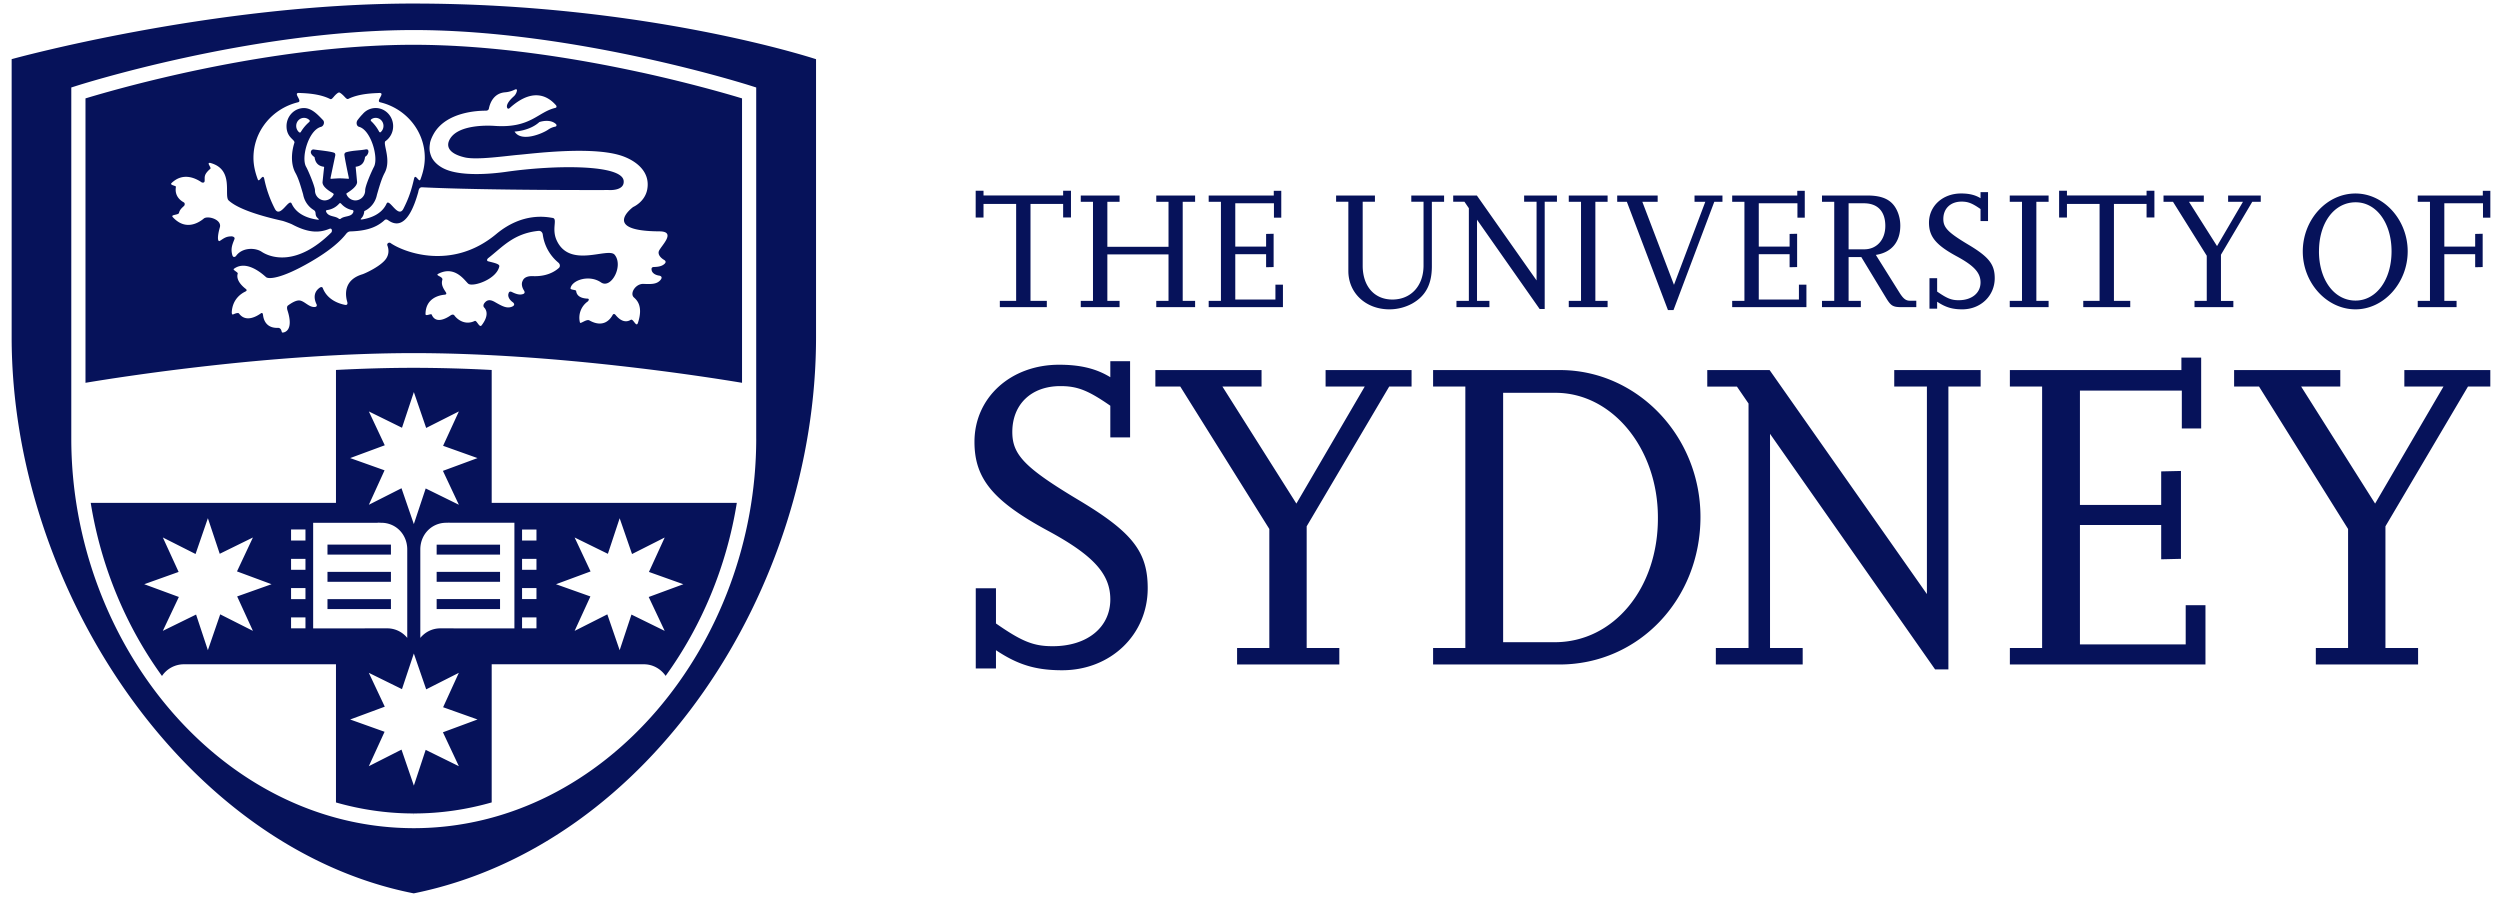 <svg width="118" height="43" fill="none" xmlns="http://www.w3.org/2000/svg"><g clip-path="url(#clip0)" fill="#06125A"><path d="M49.41 14.498h-2.218v-.296h.77V9.627h-1.54v.64h-.37V9.004h.37v.223h3.758v-.223h.37v1.261h-.37v-.639h-1.54v4.575h.77v.296zM56.409 14.498h-1.833v-.296h.578v-2.195h-2.887v2.195h.577v.296h-1.832v-.296h.577V9.524h-.577v-.296h1.832v.296h-.577v2.124h2.887V9.524h-.578v-.296h1.833v.296h-.585v4.678h.585v.296zM60.554 14.498H57.05v-.296h.578V9.524h-.578v-.296h3.072v-.223h.354v1.269h-.346v-.679h-1.825v2.044h1.455v-.598l.355-.008v1.572l-.355.008v-.615h-1.455v2.14H60.2v-.703h.355v1.063zM68.162 9.524h-.578v3.042c0 .854-.293 1.405-.932 1.764a2.252 2.252 0 01-1.07.271c-1.116 0-1.94-.767-1.94-1.813V9.523h-.578v-.295h1.833v.295h-.578v3.018c0 .966.547 1.597 1.402 1.597.877 0 1.47-.647 1.47-1.605v-3.01h-.578v-.295h1.548v.296zM72.911 14.586h-.239l-2.957-4.216v3.832h.585v.296h-1.555v-.296h.585V9.827l-.208-.304h-.531v-.295h1.117l2.818 4.008V9.523h-.587v-.295h1.549v.295h-.578v5.063h.001zM75.879 14.498h-1.833v-.296h.578V9.524h-.578v-.296h1.833v.296h-.578v4.678h.578v.296zM78.988 14.634h-.261l-1.94-5.11h-.455v-.296h1.91v.296h-.724l1.494 3.92 1.479-3.92h-.509v-.296H81.3v.296h-.385l-1.925 5.11h-.001zM85.263 14.498h-3.504v-.296h.578V9.524h-.578v-.296h3.072v-.223h.354v1.269h-.346v-.679h-1.825v2.044h1.455v-.598l.355-.008v1.572l-.355.008v-.615h-1.455v2.14h1.895v-.703h.354v1.063zM90.449 14.498h-.655c-.454 0-.539-.048-.793-.471l-1.147-1.893h-.6v2.068h.577v.296h-1.833v-.296h.578V9.524h-.578v-.296h2.14c.747 0 1.171.216 1.402.711.1.216.154.455.154.71 0 .775-.416 1.27-1.155 1.382l1.11 1.772c.184.295.307.391.5.391h.3v.304zm-3.195-2.73h.74c.585 0 .993-.448.993-1.103 0-.686-.361-1.07-1.009-1.07h-.724v2.172zM91.433 14.569h-.362v-1.437h.362v.63c.47.328.678.408 1.016.408.616 0 1.032-.336 1.032-.838 0-.456-.3-.79-1.132-1.238-.97-.527-1.301-.926-1.301-1.581 0-.79.646-1.381 1.517-1.381.385 0 .67.072.916.224v-.288h.354v1.365h-.354v-.567c-.393-.271-.585-.35-.894-.35-.523 0-.862.327-.862.822 0 .407.224.638 1.186 1.213.962.575 1.24.926 1.24 1.58 0 .83-.662 1.47-1.532 1.47-.486 0-.801-.104-1.186-.36v.328zM96.692 14.498H94.86v-.296h.578V9.524h-.578v-.296h1.834v.296h-.578v4.678h.578v.296zM100.548 14.498H98.33v-.296h.77V9.627h-1.54v.64h-.37V9.004h.37v.223h3.758v-.223h.37v1.261h-.37v-.639h-1.54v4.575h.77v.296zM105.414 14.498h-1.833v-.296h.578v-2.131l-1.594-2.547h-.447v-.296h1.902v.296h-.701l1.325 2.091 1.224-2.091h-.701v-.296h1.541v.296h-.401l-1.478 2.499v2.18h.585v.295zM108.691 11.871c0-1.5 1.125-2.738 2.488-2.738 1.34 0 2.464 1.245 2.464 2.73 0 1.485-1.124 2.738-2.464 2.738-1.354 0-2.488-1.245-2.488-2.73zm.764-.008c0 1.35.724 2.324 1.725 2.324.985 0 1.701-.982 1.701-2.324 0-1.341-.716-2.315-1.694-2.315-1.008 0-1.731.958-1.731 2.315h-.001zM115.95 14.498h-1.833v-.296h.578V9.524h-.578v-.296h3.072v-.223h.355v1.269h-.347v-.679h-1.825v2.044h1.456v-.598l.354-.008v1.572l-.354.008v-.615h-1.456v2.204h.578v.296zM47.01 31.553h-.954v-3.787h.954v1.662c1.237.863 1.785 1.073 2.678 1.073 1.623 0 2.719-.884 2.719-2.21 0-1.198-.792-2.082-2.983-3.26-2.556-1.389-3.429-2.442-3.429-4.176 0-2.083 1.705-3.64 3.997-3.64 1.015 0 1.765.19 2.415.589v-.757h.933v3.598h-.933V19.15c-1.035-.716-1.542-.926-2.354-.926-1.38 0-2.272.863-2.272 2.167 0 1.074.588 1.688 3.124 3.208 2.536 1.515 3.267 2.44 3.267 4.166 0 2.189-1.745 3.871-4.038 3.871-1.278 0-2.11-.273-3.124-.946v.862zM63.218 31.364H58.39v-.778h1.522v-5.618l-4.202-6.722h-1.177v-.779h5.012v.779h-1.846l3.49 5.523 3.226-5.523h-1.847v-.779h4.058v.779H65.57l-3.895 6.596v5.744h1.541v.778h.002zM67.642 31.364v-.778h1.522v-12.34h-1.522v-.779h5.985c3.653 0 6.635 3.114 6.635 6.933 0 3.893-2.921 6.964-6.655 6.964h-5.965zm3.306-1.052h2.436c2.78 0 4.89-2.546 4.869-5.891 0-3.25-2.151-5.88-4.83-5.88h-2.475v11.77zM91.965 31.595h-.629l-7.791-11.119v10.11h1.542v.778h-4.099v-.778h1.543v-11.54l-.548-.8h-1.4v-.779h2.942L90.95 28.04v-9.794h-1.542v-.779h4.078v.779h-1.522v13.35zM104.098 31.364h-9.232v-.778h1.522v-12.34h-1.522v-.779h8.096v-.589h.933v3.346h-.913v-1.789h-4.809v5.397h3.835V22.25l.933-.021v4.148l-.933.022v-1.62h-3.835v5.638h4.992v-1.851h.933v2.798zM114.136 31.364h-4.829v-.778h1.522v-5.618l-4.202-6.722h-1.177v-.779h5.012v.779h-1.847l3.49 5.523 3.227-5.523h-1.847v-.779h4.058v.779h-1.055l-3.895 6.596v5.744h1.541v.778h.002zM20.609 27.462h2.993v-.47H20.61v.47zm0 1.285h2.993v-.47H20.61v.47zm0-2.57h2.993v-.47H20.61v.47zm-2.157.815h-2.995v.47h2.995v-.47zm0 1.286h-2.995v.47h2.995v-.47zm0-2.572h-2.995v.47h2.995v-.47zm4.756-8.243a70.055 70.055 0 00-3.678-.102c-1.222 0-2.458.038-3.672.101v6.272H4.282c.482 3.008 1.664 5.827 3.364 8.172a1.247 1.247 0 011.03-.552h7.182v6.522c1.174.335 2.4.519 3.67.519v.053h.005v-.053c1.27 0 2.5-.185 3.675-.521v-6.52h7.184c.422 0 .796.216 1.026.547 1.697-2.344 2.878-5.162 3.36-8.167h-11.57v-6.27zM17.41 19.42l1.564.77.56-1.684.581 1.693 1.544-.78-.745 1.623 1.625.58-1.633.603.753 1.6-1.566-.77-.56 1.682-.582-1.692-1.541.78.741-1.626-1.623-.578 1.633-.604-.751-1.597zm-5.472 10.357l-1.544-.78-.582 1.692-.557-1.682-1.57.77.757-1.6-1.634-.602 1.623-.58-.745-1.626 1.544.78.582-1.69.559 1.68 1.567-.77-.752 1.601 1.631.605-1.623.577.744 1.625zm2.48-.119h-.68v-.517h.68v.517zm0-1.38h-.68v-.52h.68v.52zm0-1.385h-.68v-.516h.68v.516zm0-1.381h-.68v-.52h.68v.52zm.363 4.149v-4.986h3.03c.058-.01.126 0 .186 0 .693 0 1.225.552 1.225 1.257v4.177a1.213 1.213 0 00-.942-.451l-3.499.003zm6.876 6.503l-1.565-.771-.558 1.687-.583-1.698-1.543.782.744-1.624-1.624-.58 1.633-.605-.753-1.598 1.565.77.56-1.682.583 1.692 1.541-.78-.742 1.624 1.624.578-1.633.605.752 1.6zm5.465-10.795l1.57.771.556-1.68.584 1.69 1.542-.78-.744 1.625 1.624.58-1.635.603.755 1.599-1.569-.77-.557 1.682-.582-1.692-1.544.78.745-1.625-1.624-.577 1.632-.604-.753-1.602zm-2.482-.376h.681v.519h-.68v-.52zm0 1.384h.681v.516h-.68v-.516zm0 1.38h.681v.52h-.68v-.52zm0 1.384h.681v.517h-.68v-.517zm-.36-4.466v4.986l-3.499-.003c-.378 0-.716.175-.942.451v-4.177c0-.705.533-1.258 1.224-1.258.06 0 .129-.008.187 0h3.03zm5.967-21.259c-2.986-.652-6.926-1.302-10.717-1.302C13.84 2.11 7.825 3.578 5.183 4.312c-.527.146-.919.263-1.148.332v13.424c1.712-.286 8.788-1.4 15.495-1.401 6.707 0 13.78 1.115 15.494 1.401V4.644c-.23-.07-.621-.186-1.148-.332a69.451 69.451 0 00-3.629-.897zm-16.18 1.411c.234-.056-.27-.458.059-.44.215.013.922.015 1.458.287.102.044.165-.157.368-.292.017-.01.065-.03.101 0 .211.135.286.33.388.285.532-.264 1.233-.264 1.446-.279.342-.022-.175.384.059.44 1.208.29 2.104 1.352 2.104 2.617 0 .366-.086.708-.206 1.027-.066.17-.239-.317-.302-.033-.119.516-.24.904-.503 1.417-.25.482-.665-.53-.794-.243-.233.51-.78.686-1.163.746-.044.005-.085 0-.032-.052.02-.02.112-.109.138-.29.003-.019-.008-.047.033-.066.288-.142.505-.42.57-.755.091-.31.212-.753.36-1.027.327-.604-.07-1.335.031-1.498a.86.86 0 00.374-.716c0-.472-.372-.856-.825-.856a.803.803 0 00-.616.29l-.023.022a2.942 2.942 0 00-.215.259c-.074.1-.058.28.072.316.562.152.93 1.466.7 1.892-.102.19-.413.896-.413 1.102a.47.47 0 01-.46.48.459.459 0 01-.43-.312l.01-.02c.156-.102.499-.315.499-.537l-.068-.72c.28-.034.41-.192.444-.467a.93.93 0 00.072-.057c.093-.089.156-.329-.045-.295-.285.056-.609.045-.922.135a.117.117 0 00-.08.092c-.013.063.17.932.211 1.125.004.022-.01.035-.021.035a8.374 8.374 0 00-.41-.022c-.054 0-.277.012-.41.024-.012.001-.031-.017-.026-.035.042-.205.225-1.07.225-1.07a.15.15 0 00-.02-.103c-.06-.082-.877-.154-.987-.177a.121.121 0 00-.123.05c-.08.12.061.253.152.31.035.266.17.42.442.456.003.004.008.012.011.013-.008.048-.077.714-.077.718 0 .23.338.425.505.527.01.012.021.026.024.043a.483.483 0 01-.424.287.47.47 0 01-.461-.48c0-.17-.306-.908-.42-1.11-.245-.438.119-1.73.703-1.882.126-.032.192-.222.093-.322-.244-.252-.525-.566-.896-.566-.455 0-.823.383-.823.856 0 .541.4.628.373.777-.161.502-.165 1.05.053 1.437.151.268.266.695.357 1 .055.315.239.582.497.74.129.077.066.18.12.292.025.054.067.09.1.119.055.043.012.053-.033.047-.384-.05-.978-.218-1.223-.755-.128-.286-.546.725-.794.243a5.467 5.467 0 01-.502-1.417c-.064-.284-.237.204-.303.033-.12-.32-.206-.66-.206-1.027 0-1.265.898-2.327 2.104-2.618zm3.442.883c-.013-.012-.01-.062.007-.072a.341.341 0 01.216-.075c.204 0 .368.17.368.38 0 .12-.053.226-.135.296-.022.021-.062-.004-.07-.023a1.843 1.843 0 00-.386-.506zm-.834 4.303c-.088.242-.416.162-.591.31-.02.018-.072.018-.087.005-.174-.153-.5-.078-.605-.34-.009-.02-.009-.064.039-.071a.922.922 0 00.585-.314c.013-.016.052-.03.085.01.135.155.325.268.535.303.025.004.063.026.04.097zm-2.48-3.775c-.009.013-.046.027-.077.005a.396.396 0 01-.137-.3c0-.21.164-.38.367-.38.099 0 .189.04.256.105.027.022.012.071-.003.085a1.912 1.912 0 00-.407.485zm-3.265 4.918c-.25 0-.355.084-.54.206-.115.084-.15-.15-.013-.63.11-.377-.602-.58-.772-.404-.24.194-.853.573-1.45-.08-.12-.131.272-.088.295-.202.035-.169.184-.27.246-.338.034-.051.034-.13-.027-.16-.184-.102-.436-.322-.365-.73.008-.057-.313-.077-.206-.179.561-.539 1.175-.203 1.422-.03.043.017.13.025.138-.061.019-.174-.069-.29.269-.581.065-.057-.195-.292-.013-.28 1.164.303.637 1.554.879 1.774.444.411 1.518.735 2.528.96.088.02.401.135.467.17.816.433 1.316.39 1.758.21.141-.056.14.13.09.175-1.62 1.603-2.852 1.196-3.288.906-.303-.202-.924-.208-1.21.204-.05.05-.137.081-.173-.05-.086-.309.008-.51.095-.732.056-.115-.082-.148-.13-.148zm15.452 1.488c-.218.197-.606.412-1.22.39-.26-.012-.385.065-.45.145a.568.568 0 00-.067.136c-.036.133.011.274.08.386.066.097.041.16-.061.185-.101.028-.235.03-.499-.101-.116-.058-.149.016-.164.072-.044.133.04.297.213.416.088.08.072.159-.066.209-.232.084-.441-.026-.782-.222-.2-.116-.354-.134-.489.03-.077.092-.07.177-.025.224.133.136.212.409-.118.84-.11.142-.227-.252-.328-.205-.452.219-.822-.067-.962-.264-.03-.04-.093-.053-.172-.001-.225.157-.71.416-.896-.036-.029-.066-.295.103-.292-.027.01-.747.637-.887.904-.912.082-.008.098-.05.055-.117-.107-.162-.235-.355-.165-.58.05-.165-.36-.203-.192-.289.826-.427 1.288.39 1.431.478.24.142 1.318-.22 1.45-.826.028-.118-.252-.171-.53-.243-.05-.012-.078-.079.014-.155.654-.504 1.179-1.158 2.361-1.28.143-.016.201.107.206.167a2.083 2.083 0 00.734 1.33c.1.083.087.2.03.25zm4.951-.384c.104.056.107.126.03.196-.08.072-.2.139-.492.146-.127.001-.125.084-.115.14.018.139.167.245.375.27.111.03.132.108.032.217-.173.186-.404.186-.794.171-.368-.013-.662.45-.445.642.146.13.442.418.186 1.199-.08.236-.22-.217-.337-.146-.305.188-.57-.049-.71-.219-.058-.072-.111-.075-.152 0-.122.22-.444.61-1.092.247-.14-.078-.43.19-.446.098a.936.936 0 01.373-.994c.022-.018.107-.137-.037-.133-.219-.012-.485-.085-.515-.362-.005-.06-.28-.045-.266-.125.065-.384.88-.662 1.441-.277.475.326 1.071-.784.643-1.305-.31-.374-2.124.674-2.74-.687-.248-.547.062-1.016-.19-1.053-.252-.037-1.393-.293-2.659.762-2.14 1.782-4.458.81-5.004.414-.085-.028-.169.043-.132.132.088.23.05.444-.057.607-.223.35-.992.706-1.128.747-.9.274-.805.988-.711 1.306.028.097-.006.155-.104.137-.275-.053-.831-.228-1.05-.789-.024-.065-.087-.067-.16-.012-.336.248-.217.607-.138.767.03.063.013.123-.066.132-.307.038-.527-.333-.792-.306-.173.017-.375.155-.485.235-.053.034-.06.125-.028.227.336 1.033-.216 1.068-.25 1.05-.039-.022-.017-.194-.177-.22-.542.03-.696-.336-.726-.606-.011-.088-.044-.118-.101-.078-.207.148-.712.44-1.03.01-.045-.06-.196.004-.279.04-.065.029-.067-.082-.065-.117.038-.59.423-.856.635-.958.079-.038.087-.08.025-.129-.171-.131-.474-.416-.378-.725.018-.06-.252-.17-.185-.22.623-.468 1.422.308 1.524.392.107.089.673.107 2.117-.734.918-.534 1.398-.976 1.66-1.312.032-.04.098-.111.192-.114.582-.02 1.157-.11 1.607-.52.074-.08.15-.032.182-.01.825.596 1.251-.722 1.422-1.324.022-.122.047-.223.172-.23 3.042.152 8.805.13 8.805.13s.76.063.72-.427c-.06-.784-3.204-.767-5.55-.432-.852.122-2.09.192-2.821-.102-.304-.122-.55-.317-.686-.568-.146-.32-.108-.511-.08-.713.036-.147.105-.302.204-.467.6-.963 1.993-1.036 2.425-1.036.082 0 .134-.037.146-.1.043-.222.206-.736.788-.769a1.26 1.26 0 00.435-.125c.07-.032.113-.012.1.05a.475.475 0 01-.138.259c-.409.363-.349.53-.3.58.029.022.065.01.097-.02 1.24-1.12 1.96-.378 2.181-.135.037.042.047.11-.024.128-.843.196-1.167.974-2.887.849-.21-.014-1.616-.087-2.063.574-.258.384-.079.741.681.916.578.13 1.923-.072 2.558-.126.62-.053 3.329-.403 4.748.02.6.178 1.47.677 1.297 1.618-.113.594-.664.827-.664.827s-1.559 1.137 1.235 1.15c.867.003.014.743-.03.96-.032.157.108.298.243.38zm-5.128-6.282a.88.88 0 00-.337.145c-.253.175-1.263.61-1.58.087 0 0 .709-.026 1.17-.449 0 0 .495-.175.785.097.034.032.039.107-.038.12zM19.534.167C10.023.167.55 2.792.55 2.792v13.124c0 11.828 8.168 24.126 18.979 26.251 11.21-2.273 18.988-14.423 18.988-26.251V2.794S30.584.168 19.534.168V.167zm16.16 20.539c-.002 9.63-7.06 18.373-16.161 18.384h-.006c-9.102-.011-16.16-8.754-16.162-18.384V4.129l.237-.075c.016-.004 8.203-2.633 15.928-2.636 7.726.003 15.927 2.636 15.927 2.636l.236.075v16.577z"/></g><defs><clipPath id="clip0"><path fill="#fff" d="M.549.167h117v42h-117z"/></clipPath></defs></svg>